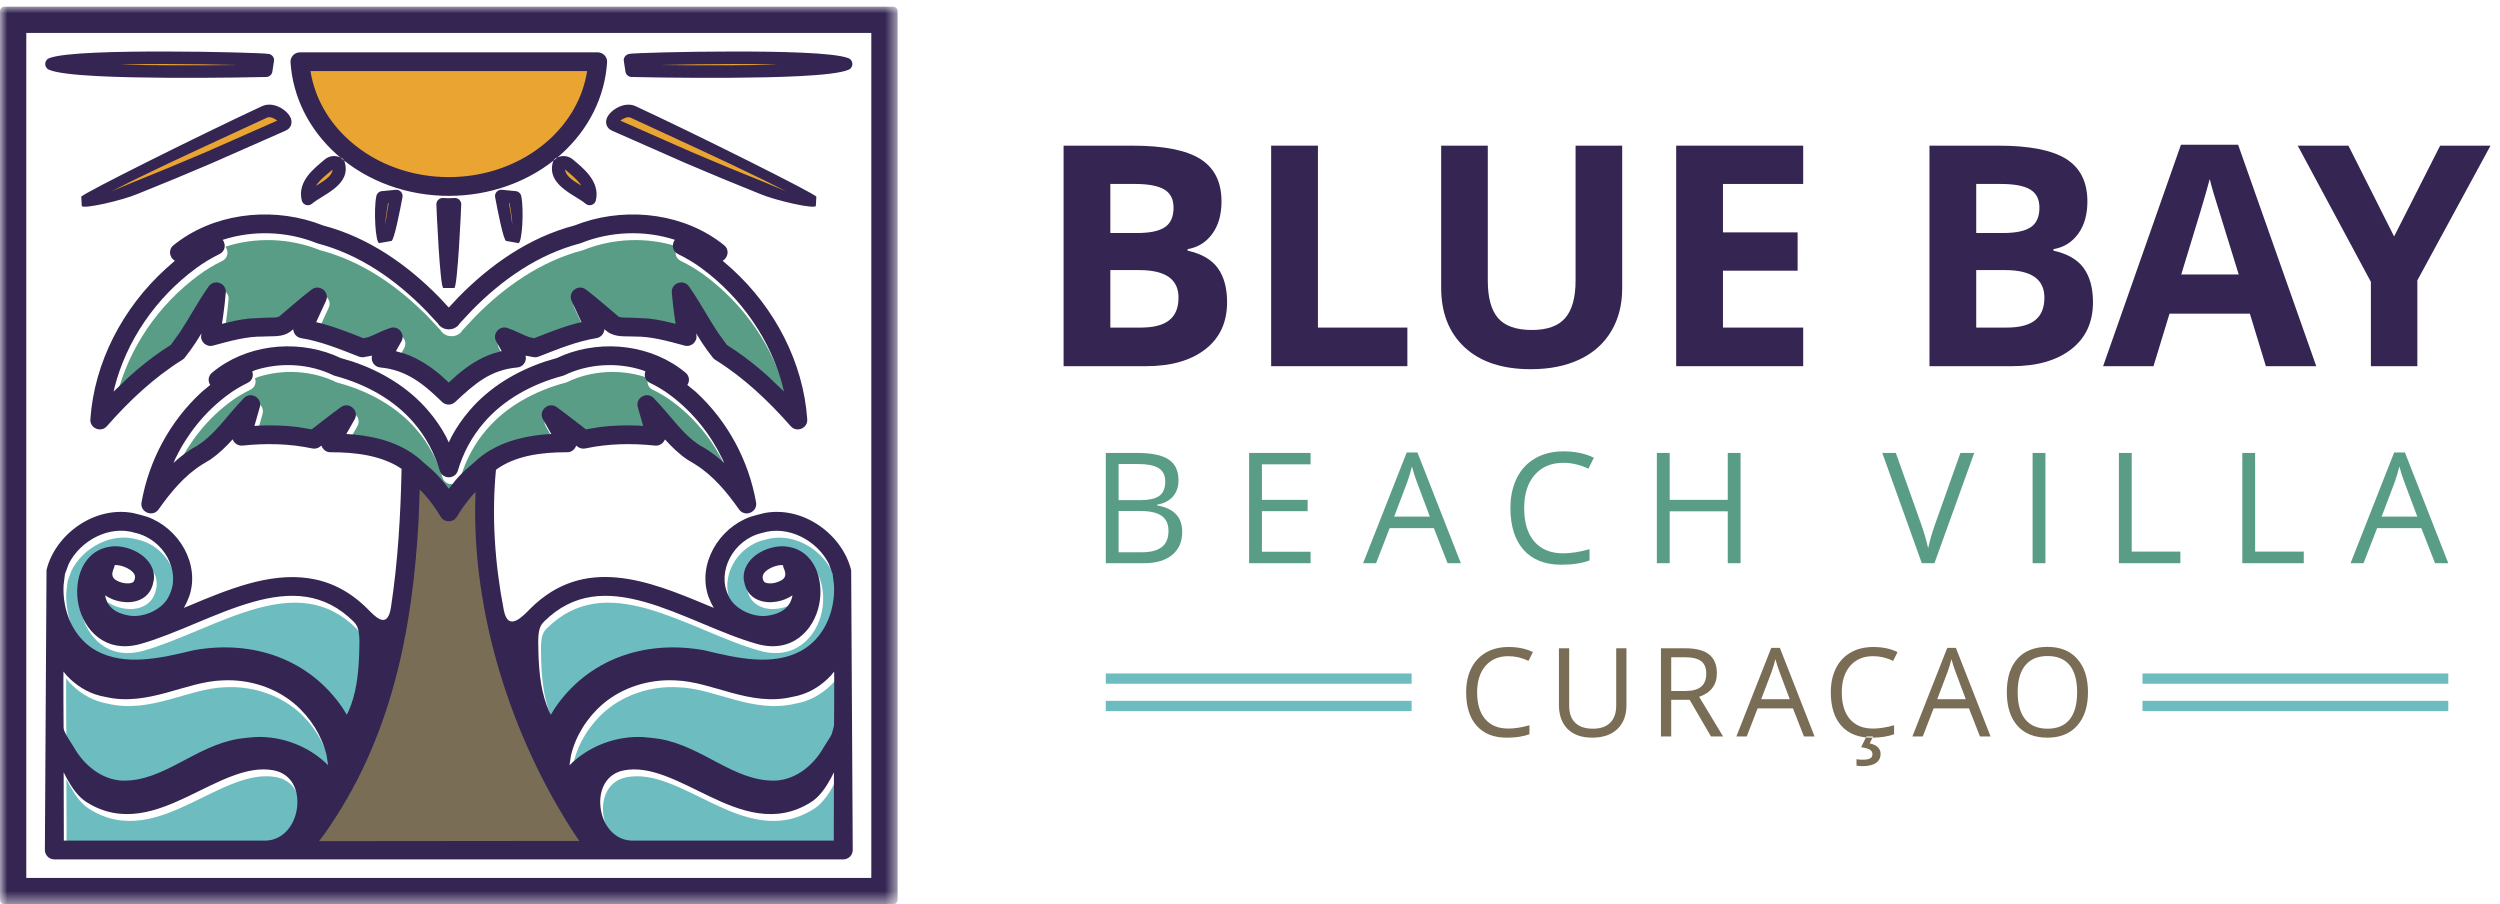 <?xml version="1.0" encoding="UTF-8"?>
<svg width="188px" height="68px" viewBox="0 0 188 68" version="1.1" xmlns="http://www.w3.org/2000/svg" xmlns:xlink="http://www.w3.org/1999/xlink">
    <title>BBBV-Final</title>
    <defs>
        <polygon id="path-1" points="0 0 67.44 0 67.44 67.5 0 67.5"></polygon>
    </defs>
    <g id="BBBV-Final" stroke="none" stroke-width="1" fill="none" fill-rule="evenodd">
        <path d="M23.693,63.025 L24.089,62.502 C29.116,55.417 30.658,47.252 31.106,39.044 L31.188,36.797 C31.2,36.467 31.605,36.313 31.833,36.551 L32.229,36.966 C32.692,37.496 33.103,38.064 33.46,38.664 C33.59,38.882 33.909,38.881 34.038,38.664 C34.394,38.065 34.804,37.496 35.275,36.957 L35.494,36.731 C35.737,36.48 36.162,36.67 36.138,37.018 L36.132,37.097 C35.786,45.888 38.786,55.305 43.57,62.584 L43.874,63.023 C44.045,63.271 43.867,63.611 43.566,63.611 L23.992,63.626 C23.683,63.627 23.506,63.272 23.693,63.025" id="Fill-1" fill="#7A6D56"></path>
        <path d="M33.955,37.268 L33.659,36.878 C33.334,36.478 32.982,36.105 32.601,35.758 L32.063,35.3 C30.632,33.922 28.726,33.377 26.872,33.194 L26.25,33.152 L26.877,32.045 C27.244,31.388 26.448,30.69 25.837,31.133 C25.422,31.435 25.009,31.748 24.605,32.062 L23.644,32.803 L22.567,32.624 C21.617,32.51 20.666,32.482 19.718,32.518 L19.338,32.546 L19.401,32.33 C19.518,31.926 19.637,31.522 19.745,31.127 C19.937,30.431 19.065,29.931 18.555,30.446 C17.243,31.772 16.278,33.395 14.709,34.22 L14.665,34.246 C14.271,34.492 13.903,34.763 13.56,35.054 L13.251,35.334 L13.385,35.018 C14.285,33.152 15.621,31.479 17.319,30.219 C17.784,29.87 18.291,29.567 18.823,29.311 C19.194,29.132 19.284,28.758 19.175,28.444 L19.414,28.347 C21.302,27.742 23.461,27.861 25.264,28.73 C25.304,28.751 25.347,28.766 25.39,28.778 C27.708,29.396 29.85,30.575 31.33,32.314 C32.233,33.362 32.884,34.595 33.274,35.904 C33.476,36.576 34.437,36.576 34.637,35.904 C35.027,34.595 35.678,33.362 36.583,32.314 C38.063,30.575 40.202,29.396 42.522,28.778 C42.563,28.766 42.608,28.751 42.648,28.732 C44.45,27.864 46.608,27.742 48.498,28.347 L48.737,28.439 C48.626,28.76 48.716,29.132 49.091,29.311 C49.622,29.564 50.126,29.87 50.594,30.219 C52.29,31.479 53.624,33.152 54.527,35.018 L54.659,35.333 L54.352,35.054 C54.008,34.763 53.642,34.492 53.25,34.246 L53.203,34.22 C51.638,33.398 50.74,31.844 49.356,30.446 C48.847,29.931 47.973,30.432 48.167,31.129 C48.276,31.522 48.392,31.926 48.509,32.328 L48.572,32.546 L48.192,32.518 C47.246,32.482 46.292,32.51 45.344,32.624 L44.267,32.803 L43.308,32.062 C42.902,31.748 42.491,31.435 42.076,31.133 C41.464,30.689 40.668,31.388 41.036,32.045 L41.662,33.152 L41.042,33.194 C39.343,33.362 37.598,33.834 36.216,34.973 L35.859,35.29 L35.162,35.894 C34.927,36.119 34.702,36.353 34.487,36.599 L33.955,37.268 Z M8.751,29.962 L8.815,29.676 C9.705,26.156 11.923,22.907 14.953,20.684 C15.497,20.28 16.087,19.928 16.707,19.625 C17.171,19.404 17.197,18.881 16.953,18.552 C19.216,17.812 21.786,17.9 24.014,18.794 L24.09,18.82 C27.254,19.652 29.966,21.556 32.216,23.852 L33.143,24.844 L33.199,24.935 C33.591,25.402 34.319,25.398 34.712,24.935 L34.768,24.844 L35.694,23.852 C37.946,21.556 40.658,19.652 43.804,18.825 L43.898,18.794 C46.124,17.9 48.695,17.812 50.954,18.548 C50.714,18.879 50.74,19.404 51.203,19.625 C51.824,19.928 52.412,20.28 52.962,20.684 C55.988,22.907 58.208,26.156 59.096,29.676 L59.159,29.96 L57.958,28.807 C57.214,28.139 56.429,27.511 55.594,26.933 L54.869,26.456 L54.161,25.478 C53.448,24.394 52.848,23.24 52.016,22.054 C51.602,21.468 50.669,21.8 50.726,22.512 C50.771,23.091 50.84,23.667 50.918,24.239 L51.012,24.866 L50.054,24.642 C49.704,24.57 49.346,24.51 48.986,24.47 L47.951,24.416 L47.912,24.416 L47.456,24.402 C47.309,24.404 47.174,24.405 47.034,24.392 C46.802,24.374 46.712,24.325 46.656,24.269 L46.608,24.225 C45.866,23.609 45.083,22.907 44.272,22.288 C43.682,21.839 42.879,22.484 43.196,23.15 L43.934,24.746 L43.606,24.816 C42.804,25.028 42.032,25.305 41.285,25.593 L40.374,25.948 L40.01,25.868 C39.509,25.7 38.973,25.38 38.361,25.178 C37.749,24.978 37.208,25.629 37.518,26.187 L37.931,26.92 L37.253,27.11 C36.214,27.47 35.369,28.048 34.592,28.7 L33.95,29.28 L33.316,28.7 C32.533,28.043 31.667,27.467 30.628,27.108 L29.977,26.924 L30.394,26.187 C30.704,25.629 30.161,24.978 29.552,25.178 C28.918,25.384 28.393,25.701 27.899,25.868 L27.536,25.948 L26.627,25.593 C25.88,25.305 25.107,25.028 24.306,24.816 L23.979,24.746 L24.714,23.15 C25.033,22.484 24.228,21.839 23.64,22.288 C22.827,22.907 22.046,23.609 21.305,24.225 L21.257,24.268 C21.113,24.413 20.8,24.398 20.393,24.4 L20.022,24.413 L19.959,24.416 L18.924,24.47 C18.564,24.51 18.206,24.57 17.858,24.642 L16.898,24.866 L16.991,24.239 C17.07,23.667 17.141,23.091 17.186,22.512 C17.243,21.8 16.31,21.468 15.897,22.054 C15.089,23.204 14.471,24.383 13.755,25.474 L13.045,26.456 L12.318,26.933 C11.483,27.511 10.699,28.139 9.954,28.807 L8.751,29.962 L8.751,29.962 Z" id="Fill-2" fill="#5A9D87"></path>
        <path d="M5.006,63.73 L5.006,63.244 C5.006,62.355 5.001,61.159 4.997,59.971 L4.993,58.593 L5.227,59.047 C5.609,59.742 6.097,60.454 6.719,60.836 C9.386,62.528 12.035,61.505 14.327,60.413 C15.521,59.846 16.607,59.261 17.714,58.855 C18.803,58.451 19.808,58.263 20.772,58.442 C22.153,58.7 22.693,59.951 22.549,61.214 C22.397,62.542 21.515,63.676 20.232,63.727 L5.006,63.73 Z M62.908,63.73 L47.681,63.727 C46.388,63.676 45.518,62.555 45.365,61.214 C45.218,59.936 45.772,58.698 47.141,58.442 C48.104,58.263 49.11,58.451 50.2,58.855 C51.306,59.261 52.393,59.846 53.586,60.413 C55.88,61.509 58.528,62.528 61.193,60.836 C61.812,60.455 62.298,59.752 62.682,59.053 L62.918,58.593 L62.915,59.966 C62.91,61.151 62.908,62.348 62.908,63.237 L62.908,63.73 Z M9.383,59.217 C7.851,59.138 6.518,58.06 5.75,56.69 L5.309,55.992 L5.101,55.61 L5.021,55.418 C4.991,55.308 4.979,55.21 4.988,55.108 C4.981,53.938 4.97,52.815 4.973,51.696 L4.979,51.017 L5.212,51.304 C5.868,52.01 6.701,52.57 7.717,52.834 L8.117,52.919 C11.325,53.678 14.176,51.762 16.931,51.681 C18.915,51.574 20.912,52.214 22.367,53.452 C23.562,54.48 24.422,55.858 24.767,57.319 L24.882,58.063 C23.457,56.635 21.402,55.839 19.349,55.943 L18.827,55.99 L18.149,56.073 C14.817,56.631 12.509,59.305 9.383,59.217 Z M49.76,56.073 L49.103,55.992 L48.563,55.943 C46.51,55.839 44.453,56.635 43.03,58.063 L43.145,57.319 C43.49,55.858 44.348,54.48 45.546,53.452 C47.001,52.214 48.998,51.574 50.982,51.681 C53.774,51.762 56.58,53.679 59.796,52.919 L60.195,52.834 C61.211,52.57 62.044,52.01 62.7,51.304 L62.933,51.017 L62.939,51.696 C62.944,52.815 62.931,53.938 62.926,55.08 L62.758,55.707 L62.609,55.984 L62.162,56.69 C61.396,58.06 60.062,59.138 58.529,59.217 C55.391,59.305 53.078,56.628 49.76,56.073 Z M26.283,54.259 L25.949,53.724 C23.501,50.152 19.317,48.593 14.77,49.412 C12.185,50.042 9.612,50.601 7.495,49.475 C5.734,48.527 4.885,46.488 4.988,44.516 L5.089,43.691 L5.369,42.929 C6.233,41.178 8.421,39.972 10.381,40.587 C12.546,41.078 13.834,43.496 12.938,45.274 C12.538,46.278 11.085,46.988 9.95,46.811 C9.056,46.671 8.327,46.28 8.125,45.365 L8.117,45.287 L8.326,45.418 L8.686,45.588 C9.095,45.748 9.584,45.833 10.054,45.789 C10.627,45.737 11.267,45.46 11.581,44.794 L11.684,44.516 L11.771,44.136 C11.882,43.274 11.369,42.608 10.795,42.207 C10.169,41.768 9.32,41.536 8.639,41.605 C6.407,41.831 5.726,44.164 6.11,46.002 C6.497,47.855 8.102,49.685 10.767,48.942 C13.423,48.198 16.441,46.56 19.248,45.776 C22.016,45.004 24.558,45.039 26.805,47.267 C27.262,47.717 27.26,48.329 27.218,49.656 C27.168,51.191 26.996,52.698 26.413,54.01 L26.283,54.259 Z M41.629,54.259 L41.5,54.01 C40.916,52.698 40.744,51.191 40.696,49.656 C40.649,48.214 40.68,47.686 41.108,47.267 C43.355,45.039 45.898,45.004 48.665,45.776 C51.443,46.553 54.46,48.191 57.146,48.942 C59.794,49.68 61.411,47.879 61.802,46.002 C62.195,44.132 61.478,41.828 59.274,41.605 C58.593,41.536 57.744,41.768 57.119,42.207 C56.552,42.602 56.037,43.282 56.142,44.139 L56.22,44.485 L56.332,44.794 C56.646,45.46 57.286,45.737 57.86,45.789 C58.328,45.833 58.817,45.748 59.226,45.588 L59.562,45.431 L59.795,45.287 L59.786,45.37 C59.58,46.29 58.841,46.676 57.963,46.811 C56.819,46.99 55.378,46.282 54.986,45.302 C54.08,43.496 55.367,41.078 57.503,40.595 C59.49,39.972 61.678,41.178 62.543,42.929 L62.822,43.691 L62.924,44.516 C63.026,46.488 62.178,48.527 60.418,49.475 C58.301,50.601 55.728,50.042 53.165,49.415 C48.595,48.593 44.411,50.152 41.961,53.724 L41.629,54.259 L41.629,54.259 Z" id="Fill-3" fill="#6DBCC0"></path>
        <path d="M38.335,16.961 L38.226,16.156 L38.079,15.305 L38.408,14.948 L38.462,14.952 L38.739,15.211 L38.905,16.308 L38.91,16.336 L38.946,16.9 L38.335,16.961 Z M29.389,16.957 L28.778,16.896 L28.813,16.334 L28.817,16.306 L28.984,15.211 L29.26,14.952 L29.313,14.948 L29.644,15.305 L29.497,16.154 L29.389,16.957 Z M8.613,14.653 L8.356,14.096 L10.057,13.24 C13.363,11.62 16.724,10.103 20.072,8.548 C20.458,8.364 20.958,8.647 21.16,8.817 L21.087,9.332 L15.792,11.671 C13.948,12.46 12.095,13.228 10.233,13.976 L8.613,14.653 Z M59.108,14.653 L57.491,13.976 C55.627,13.228 53.776,12.46 51.931,11.671 L46.636,9.336 L46.568,8.815 C46.768,8.653 47.274,8.368 47.65,8.548 C50.998,10.103 54.361,11.62 57.664,13.24 L59.366,14.096 L59.108,14.653 Z M24.041,14.218 L23.618,13.793 L23.731,13.62 C24.011,13.258 24.435,12.9 24.934,12.497 L25.433,12.769 C25.382,13.243 24.994,13.582 24.635,13.837 L24.041,14.218 Z M43.657,14.203 L43.081,13.836 C42.728,13.582 42.338,13.242 42.296,12.754 L42.796,12.492 C43.246,12.865 43.67,13.222 43.96,13.6 L44.08,13.777 L43.657,14.203 Z M26.202,10.795 C24.5,9.283 23.492,7.395 23.167,5.436 L23.158,5.372 L23.1,5.029 L44.261,5.023 L44.566,5.364 L44.557,5.436 C44.235,7.396 43.227,9.283 41.525,10.795 C37.299,14.548 30.426,14.548 26.202,10.795 Z M49.792,5.179 C49.648,5.178 49.507,5.174 49.376,5.173 L49.06,5.167 L49.069,4.555 L49.384,4.559 L49.816,4.566 L50.1,4.558 C51.5,4.523 53.329,4.494 55.212,4.491 C56.368,4.49 57.427,4.501 58.376,4.518 L58.566,4.523 L58.566,5.137 L57.895,5.157 C56.983,5.179 56.03,5.192 55.09,5.197 C53.112,5.214 51.19,5.197 49.792,5.179 Z M12.639,5.197 C11.698,5.192 10.745,5.179 9.831,5.157 L9.175,5.138 L9.176,4.525 L9.739,4.512 C10.644,4.497 11.585,4.49 12.52,4.491 C14.401,4.494 16.231,4.523 17.633,4.558 L17.937,4.566 L17.93,5.179 L17.732,5.182 C16.355,5.197 14.521,5.211 12.639,5.197 L12.639,5.197 Z" id="Fill-4" fill="#EAA431"></path>
        <g id="Group-8" transform="translate(0.06, 0.5)">
            <mask id="mask-2" fill="white">
                <use xlink:href="#path-1"></use>
            </mask>
            <g id="Clip-6"></g>
            <path d="M63.356,64.126 L4.025,64.126 C3.632,64.126 3.311,63.805 3.315,63.411 L3.438,42.365 C4.08,39.709 7.013,37.531 9.943,38.078 L10.505,38.218 L10.995,38.359 C13.391,39.204 15.008,41.922 14.167,44.357 L13.957,44.852 L13.766,45.211 L14.214,45.028 C15.631,44.434 17.094,43.825 18.598,43.403 C21.617,42.56 24.783,42.519 27.542,45.25 C28.083,45.788 29.07,46.944 29.34,45.175 C29.861,41.759 30.067,38.262 30.138,34.756 C28.688,33.773 26.748,33.503 24.793,33.509 C24.52,33.511 24.299,33.364 24.177,33.159 L24.112,33.007 L24.004,33.092 C23.839,33.218 23.626,33.265 23.421,33.223 C21.715,32.858 19.951,32.824 18.184,33.007 C17.873,33.041 17.603,32.871 17.475,32.623 L17.439,32.537 C16.945,33.085 16.405,33.611 15.774,34.049 L15.15,34.426 C13.825,35.254 12.805,36.473 11.865,37.807 C11.431,38.422 10.454,38.019 10.583,37.282 C11.13,34.165 12.707,31.174 15.117,28.969 L15.754,28.444 L15.705,28.373 C15.576,28.106 15.603,27.761 15.886,27.527 C18.382,25.442 22.039,25.01 25.027,26.191 L25.545,26.419 L26.433,26.683 C28.612,27.412 30.65,28.631 32.144,30.385 C32.664,30.988 33.111,31.642 33.482,32.332 L33.689,32.773 L33.898,32.332 C34.269,31.642 34.716,30.988 35.237,30.385 C36.727,28.631 38.765,27.412 40.946,26.683 L41.824,26.421 L42.35,26.19 C45.341,25.01 48.995,25.442 51.495,27.527 C51.775,27.761 51.804,28.106 51.674,28.373 L51.624,28.444 L52.263,28.969 C54.672,31.174 56.25,34.165 56.797,37.282 C56.926,38.019 55.948,38.422 55.516,37.807 C54.575,36.473 53.554,35.254 52.228,34.426 L51.612,34.051 C50.985,33.621 50.456,33.105 49.95,32.548 L49.903,32.623 C49.776,32.871 49.506,33.041 49.194,33.007 C47.429,32.824 45.666,32.858 43.959,33.223 C43.755,33.265 43.541,33.218 43.376,33.092 L43.268,33.009 L43.203,33.157 C43.083,33.364 42.861,33.511 42.588,33.509 C40.615,33.503 38.658,33.779 37.236,34.827 C36.908,38.269 37.139,41.851 37.827,45.387 C38.16,47.099 39.298,45.788 39.84,45.25 C43.884,41.243 48.705,43.162 53.081,44.992 L53.614,45.211 L53.42,44.848 L53.212,44.357 C52.372,41.922 53.991,39.204 56.385,38.359 L56.89,38.215 L57.437,38.078 C60.366,37.531 63.3,39.709 63.948,42.388 L64.066,63.411 C64.071,63.805 63.75,64.126 63.356,64.126 Z M43.506,62.736 L43.2,62.293 C38.376,54.954 35.348,45.461 35.698,36.576 L35.704,36.491 L35.489,36.713 C35.042,37.225 34.646,37.775 34.301,38.355 C34.027,38.816 33.354,38.818 33.078,38.355 C32.733,37.775 32.335,37.225 31.889,36.713 L31.503,36.31 L31.421,38.56 C30.971,46.801 29.422,55.049 24.332,62.223 L23.943,62.737 L23.929,62.755 L43.506,62.736 Z M4.74,62.715 L19.966,62.712 C21.249,62.661 22.131,61.527 22.283,60.199 C22.427,58.935 21.887,57.685 20.506,57.427 C19.542,57.248 18.537,57.435 17.448,57.84 C16.341,58.246 15.255,58.831 14.061,59.398 C11.769,60.49 9.12,61.513 6.453,59.821 C5.831,59.439 5.343,58.727 4.961,58.032 L4.727,57.578 L4.731,58.956 C4.735,60.144 4.74,61.34 4.74,62.228 L4.74,62.715 Z M62.642,62.715 L62.642,62.222 C62.642,61.333 62.644,60.136 62.649,58.951 L62.652,57.578 L62.416,58.038 C62.032,58.737 61.546,59.44 60.927,59.821 C58.262,61.513 55.614,60.494 53.32,59.398 C52.127,58.831 51.04,58.246 49.934,57.84 C48.844,57.435 47.838,57.248 46.875,57.427 C45.506,57.683 44.952,58.922 45.099,60.199 C45.252,61.54 46.122,62.661 47.415,62.712 L62.642,62.715 Z M17.883,55.058 L18.561,54.975 L19.083,54.928 C21.136,54.824 23.191,55.62 24.616,57.048 L24.501,56.304 C24.156,54.843 23.296,53.465 22.101,52.436 C20.646,51.199 18.649,50.559 16.665,50.666 C13.91,50.747 11.059,52.663 7.851,51.904 L7.451,51.819 C6.435,51.555 5.602,50.995 4.946,50.289 L4.713,50.002 L4.707,50.681 C4.704,51.8 4.715,52.923 4.722,54.093 C4.713,54.195 4.725,54.293 4.755,54.403 L4.835,54.595 L5.043,54.977 L5.484,55.675 C6.252,57.045 7.585,58.123 9.117,58.202 C12.243,58.29 14.551,55.616 17.883,55.058 Z M61.896,55.675 L62.343,54.969 L62.492,54.692 L62.66,54.065 C62.665,52.923 62.678,51.8 62.673,50.681 L62.667,50.002 L62.434,50.289 C61.778,50.995 60.945,51.555 59.929,51.819 L59.53,51.904 C56.314,52.664 53.508,50.747 50.716,50.666 C48.732,50.559 46.735,51.199 45.28,52.436 C44.082,53.465 43.224,54.843 42.879,56.304 L42.764,57.048 C44.187,55.62 46.244,54.824 48.297,54.928 L48.837,54.977 L49.494,55.058 C52.812,55.613 55.125,58.29 58.263,58.202 C59.796,58.123 61.13,57.045 61.896,55.675 Z M26.017,53.244 L26.147,52.995 C26.73,51.683 26.902,50.176 26.952,48.641 C26.994,47.314 26.996,46.702 26.539,46.252 C24.292,44.024 21.75,43.989 18.982,44.761 C16.175,45.545 13.157,47.183 10.501,47.927 C7.836,48.67 6.231,46.84 5.844,44.987 C5.46,43.149 6.141,40.816 8.373,40.59 C9.054,40.521 9.903,40.753 10.529,41.192 C11.103,41.593 11.616,42.259 11.505,43.121 L11.418,43.501 L11.315,43.779 C11.001,44.445 10.361,44.722 9.788,44.774 C9.318,44.818 8.829,44.733 8.42,44.573 L8.06,44.403 L7.851,44.272 L7.859,44.35 C8.061,45.265 8.79,45.656 9.684,45.797 C10.819,45.973 12.272,45.263 12.672,44.259 C13.568,42.481 12.28,40.063 10.115,39.572 C8.155,38.957 5.967,40.163 5.103,41.914 L4.823,42.676 L4.722,43.501 C4.619,45.473 5.468,47.512 7.229,48.46 C9.346,49.586 11.919,49.027 14.504,48.397 C19.051,47.578 23.235,49.137 25.683,52.709 L26.017,53.244 Z M41.363,53.244 L41.695,52.709 C44.145,49.137 48.329,47.578 52.899,48.4 C55.462,49.027 58.035,49.586 60.152,48.46 C61.912,47.512 62.76,45.473 62.658,43.501 L62.556,42.676 L62.277,41.914 C61.412,40.163 59.224,38.957 57.237,39.58 C55.101,40.063 53.814,42.481 54.72,44.287 C55.112,45.267 56.553,45.975 57.697,45.797 C58.575,45.661 59.314,45.275 59.52,44.355 L59.529,44.272 L59.296,44.416 L58.96,44.573 C58.551,44.733 58.062,44.818 57.594,44.774 C57.02,44.722 56.38,44.445 56.066,43.779 L55.954,43.47 L55.876,43.124 C55.771,42.267 56.286,41.587 56.853,41.192 C57.478,40.753 58.327,40.521 59.008,40.59 C61.212,40.813 61.929,43.117 61.536,44.987 C61.145,46.864 59.528,48.665 56.88,47.927 C54.194,47.176 51.177,45.538 48.399,44.761 C45.632,43.989 43.089,44.024 40.842,46.252 C40.414,46.672 40.383,47.199 40.43,48.641 C40.478,50.176 40.65,51.683 41.234,52.995 L41.363,53.244 Z M10.061,43.088 C10.146,42.825 10.076,42.599 9.714,42.347 C9.431,42.151 9.071,42.033 8.78,41.998 L8.567,41.995 L8.514,42.207 C8.291,42.683 8.353,42.978 8.739,43.169 C8.978,43.303 9.348,43.399 9.652,43.369 C9.927,43.342 10.017,43.249 10.061,43.088 Z M58.646,43.167 C59.008,42.989 59.103,42.707 58.867,42.207 L58.812,41.995 L58.6,41.998 C58.309,42.033 57.951,42.151 57.666,42.347 C57.316,42.591 57.237,42.833 57.324,43.097 C57.363,43.249 57.453,43.342 57.729,43.369 C58.034,43.399 58.404,43.303 58.646,43.167 Z M33.689,36.253 L34.221,35.584 C34.436,35.339 34.661,35.103 34.896,34.879 L35.593,34.275 L35.95,33.958 C37.332,32.819 39.077,32.347 40.776,32.179 L41.396,32.137 L40.77,31.03 C40.402,30.373 41.198,29.674 41.81,30.118 C42.225,30.42 42.636,30.733 43.042,31.047 L44.001,31.788 L45.078,31.609 C46.026,31.495 46.98,31.467 47.926,31.503 L48.306,31.531 L48.243,31.313 C48.126,30.911 48.01,30.507 47.901,30.114 C47.707,29.417 48.581,28.916 49.09,29.431 C50.474,30.829 51.372,32.383 52.937,33.205 L52.984,33.231 C53.376,33.477 53.742,33.748 54.086,34.039 L54.393,34.318 L54.261,34.003 C53.358,32.137 52.024,30.464 50.328,29.204 C49.86,28.855 49.356,28.549 48.825,28.296 C48.45,28.117 48.36,27.745 48.471,27.424 L48.232,27.332 C46.342,26.727 44.184,26.849 42.382,27.717 C42.342,27.736 42.297,27.751 42.256,27.763 C39.936,28.381 37.797,29.56 36.317,31.299 C35.412,32.347 34.761,33.58 34.371,34.889 C34.171,35.56 33.21,35.56 33.008,34.889 C32.618,33.58 31.967,32.347 31.064,31.299 C29.584,29.56 27.442,28.381 25.124,27.763 C25.081,27.751 25.038,27.736 24.998,27.715 C23.195,26.846 21.036,26.727 19.148,27.332 L18.909,27.429 C19.018,27.743 18.928,28.117 18.557,28.296 C18.025,28.552 17.518,28.855 17.053,29.204 C15.355,30.464 14.019,32.137 13.119,34.003 L12.985,34.319 L13.294,34.039 C13.637,33.748 14.005,33.477 14.399,33.231 L14.443,33.205 C16.012,32.38 16.977,30.757 18.289,29.431 C18.799,28.916 19.671,29.416 19.479,30.112 C19.371,30.507 19.252,30.911 19.135,31.315 L19.072,31.531 L19.452,31.503 C20.4,31.467 21.351,31.495 22.301,31.609 L23.378,31.788 L24.339,31.047 C24.743,30.733 25.156,30.42 25.571,30.118 C26.182,29.675 26.978,30.373 26.611,31.03 L25.984,32.137 L26.606,32.179 C28.46,32.362 30.366,32.907 31.797,34.285 L32.335,34.743 C32.716,35.09 33.068,35.464 33.393,35.863 L33.689,36.253 Z M59.402,31.549 C57.72,29.639 55.881,27.898 53.724,26.555 C53.655,26.512 53.596,26.46 53.546,26.396 C53.256,26.036 52.988,25.658 52.732,25.275 L52.289,24.567 L52.31,24.701 C52.389,25.205 51.918,25.624 51.423,25.489 C50.097,25.131 48.885,24.789 47.646,24.809 L47.581,24.805 C47.034,24.766 46.284,24.894 45.645,24.466 L45.432,24.292 L45.388,24.262 C45.37,24.588 45.136,24.871 44.796,24.927 C43.314,25.169 41.928,25.738 40.44,26.319 C40.34,26.357 40.232,26.374 40.125,26.365 L39.462,26.247 C39.573,26.661 39.29,27.094 38.841,27.134 C36.832,27.313 35.657,28.337 34.166,29.733 C33.887,29.993 33.454,29.988 33.181,29.723 C31.772,28.345 30.481,27.313 28.537,27.134 C28.087,27.091 27.806,26.661 27.918,26.245 L27.255,26.365 C27.147,26.374 27.04,26.357 26.939,26.319 C25.453,25.738 24.066,25.169 22.584,24.927 C22.242,24.871 22.01,24.588 21.992,24.264 L21.949,24.292 L21.744,24.46 C21.139,24.877 20.463,24.758 19.799,24.805 L19.735,24.809 C18.495,24.789 17.287,25.131 15.958,25.489 C15.462,25.624 14.991,25.205 15.07,24.701 L15.091,24.567 L14.649,25.272 C14.392,25.66 14.122,26.039 13.835,26.396 C13.785,26.46 13.726,26.512 13.656,26.555 C11.501,27.898 9.66,29.639 7.978,31.549 C7.533,32.056 6.689,31.708 6.735,31.037 C7.026,26.761 9.162,22.663 12.391,19.725 L13.089,19.111 C12.69,18.877 12.565,18.283 12.985,17.943 C15.904,15.583 20.062,15.063 23.583,16.218 L24.227,16.453 C27.677,17.356 30.602,19.438 32.972,21.856 L33.689,22.627 L34.408,21.856 C36.777,19.438 39.702,17.356 43.153,16.453 L43.796,16.218 C47.316,15.063 51.476,15.583 54.396,17.943 C54.816,18.283 54.691,18.877 54.285,19.111 L54.987,19.725 C58.216,22.663 60.351,26.761 60.645,31.037 C60.69,31.709 59.847,32.056 59.402,31.549 Z M8.485,28.947 L9.688,27.792 C10.433,27.124 11.217,26.496 12.052,25.918 L12.779,25.441 L13.489,24.459 C14.205,23.368 14.823,22.189 15.631,21.039 C16.044,20.453 16.977,20.785 16.92,21.497 C16.875,22.076 16.804,22.652 16.725,23.224 L16.632,23.851 L17.592,23.627 C17.94,23.555 18.298,23.495 18.658,23.455 L19.693,23.401 L19.756,23.398 L20.127,23.385 C20.534,23.383 20.847,23.398 20.991,23.253 L21.039,23.21 C21.78,22.594 22.561,21.892 23.374,21.273 C23.962,20.824 24.767,21.469 24.448,22.135 L23.713,23.731 L24.04,23.801 C24.841,24.013 25.614,24.29 26.361,24.578 L27.27,24.933 L27.633,24.853 C28.127,24.686 28.652,24.369 29.286,24.163 C29.895,23.963 30.438,24.614 30.128,25.172 L29.711,25.909 L30.362,26.093 C31.401,26.452 32.267,27.028 33.05,27.685 L33.684,28.265 L34.326,27.685 C35.103,27.033 35.948,26.455 36.987,26.095 L37.665,25.905 L37.252,25.172 C36.942,24.614 37.483,23.963 38.095,24.163 C38.707,24.365 39.243,24.685 39.744,24.853 L40.108,24.933 L41.019,24.578 C41.766,24.29 42.538,24.013 43.34,23.801 L43.668,23.731 L42.93,22.135 C42.613,21.469 43.416,20.824 44.006,21.273 C44.817,21.892 45.6,22.594 46.342,23.21 L46.39,23.254 C46.446,23.31 46.536,23.359 46.768,23.377 C46.908,23.39 47.043,23.389 47.19,23.387 L47.646,23.401 L47.685,23.401 L48.72,23.455 C49.08,23.495 49.438,23.555 49.788,23.627 L50.746,23.851 L50.652,23.224 C50.574,22.652 50.505,22.076 50.46,21.497 C50.403,20.785 51.336,20.453 51.75,21.039 C52.582,22.225 53.182,23.379 53.895,24.463 L54.603,25.441 L55.328,25.918 C56.163,26.496 56.948,27.124 57.692,27.792 L58.893,28.945 L58.83,28.661 C57.942,25.141 55.722,21.892 52.696,19.669 C52.146,19.265 51.558,18.913 50.937,18.61 C50.474,18.389 50.448,17.864 50.688,17.533 C48.429,16.797 45.858,16.885 43.632,17.779 L43.538,17.81 C40.392,18.637 37.68,20.541 35.428,22.837 L34.502,23.829 L34.446,23.92 C34.053,24.383 33.325,24.387 32.933,23.92 L32.877,23.829 L31.95,22.837 C29.7,20.541 26.988,18.637 23.824,17.805 L23.748,17.779 C21.52,16.885 18.95,16.797 16.687,17.537 C16.931,17.866 16.905,18.389 16.441,18.61 C15.821,18.913 15.231,19.265 14.687,19.669 C11.657,21.892 9.439,25.141 8.549,28.661 L8.485,28.947 Z M33.278,21.157 C33.024,21.15 32.753,15.007 32.754,14.85 C32.763,14.587 32.983,14.38 33.246,14.39 L33.69,14.407 L34.135,14.39 C34.398,14.38 34.617,14.587 34.625,14.853 C34.626,15.007 34.355,21.15 34.098,21.157 C34.029,21.157 33.35,21.157 33.278,21.157 Z M28.241,14.246 C28.284,14.044 28.452,13.893 28.658,13.873 C28.919,13.849 29.436,13.799 29.693,13.773 C30.008,13.741 30.265,14.017 30.207,14.325 C30.027,15.29 29.581,17.581 29.376,17.619 C29.077,17.673 28.766,17.725 28.469,17.779 C28.173,17.833 28.028,15.259 28.241,14.246 Z M38.004,17.619 C37.797,17.581 37.353,15.29 37.174,14.325 C37.116,14.017 37.372,13.741 37.688,13.773 C37.944,13.799 38.462,13.849 38.722,13.873 C38.927,13.893 39.096,14.044 39.139,14.246 C39.352,15.259 39.206,17.833 38.912,17.779 C38.606,17.725 38.313,17.673 38.004,17.619 Z M38.468,16.437 L38.432,15.871 L38.264,14.775 L38.21,14.77 L38.357,15.624 L38.468,16.437 Z M28.914,16.431 L29.023,15.624 L29.17,14.77 L29.117,14.775 L28.948,15.871 L28.914,16.431 Z M6.087,14.976 C6.08,14.803 6.062,14.462 6.051,14.295 C6.039,14.109 15.177,9.558 19.627,7.493 C20.499,7.075 21.576,7.791 21.808,8.389 C21.946,8.749 21.837,9.166 21.369,9.347 L15.873,11.769 C14.029,12.559 12.175,13.328 10.311,14.073 C9.168,14.57 6.103,15.268 6.087,14.976 Z M57.069,14.073 C55.206,13.328 53.351,12.559 51.505,11.769 L46.005,9.345 C45.547,9.169 45.438,8.741 45.573,8.391 C45.802,7.799 46.89,7.079 47.754,7.493 C52.204,9.558 61.34,14.109 61.329,14.295 C61.318,14.462 61.302,14.803 61.292,14.976 C61.276,15.268 58.214,14.57 57.069,14.073 Z M43.978,14.821 C43.575,14.477 42.966,14.205 42.364,13.732 C41.795,13.291 41.224,12.619 41.53,11.651 C41.568,11.531 41.655,11.428 41.77,11.373 C42.225,11.146 42.705,11.197 43.08,11.542 C43.668,12.052 45.112,13.112 44.745,14.577 C44.662,14.917 44.246,15.048 43.978,14.821 Z M22.633,14.575 C22.267,13.105 23.644,12.111 24.301,11.542 C24.677,11.197 25.153,11.146 25.611,11.373 C25.725,11.428 25.812,11.531 25.851,11.651 C26.406,13.41 24.227,14.116 23.4,14.821 C23.133,15.048 22.717,14.917 22.633,14.575 Z M25.289,11.135 C23.13,9.217 21.954,6.73 21.787,4.187 C21.761,3.781 22.086,3.436 22.496,3.436 L44.886,3.436 C45.295,3.436 45.621,3.781 45.594,4.187 C45.428,6.729 44.254,9.217 42.096,11.135 C37.449,15.261 29.936,15.261 25.289,11.135 Z M8.322,13.886 L9.945,13.207 C11.807,12.461 13.656,11.695 15.497,10.906 L20.791,8.569 C20.593,8.403 20.235,8.245 20.031,8.342 C16.678,9.898 13.323,11.415 10.022,13.03 L8.322,13.886 Z M59.055,13.886 L57.358,13.03 C54.058,11.415 50.7,9.898 47.347,8.342 C47.154,8.249 46.791,8.407 46.588,8.571 L51.88,10.906 C53.722,11.695 55.573,12.461 57.435,13.207 L59.055,13.886 Z M23.703,13.477 L24.292,13.099 C24.646,12.847 24.921,12.579 24.955,12.253 C24.451,12.659 24.055,12.993 23.807,13.318 L23.703,13.477 Z M43.652,13.462 L43.539,13.292 C43.279,12.957 42.886,12.623 42.43,12.244 C42.459,12.579 42.732,12.847 43.086,13.099 L43.652,13.462 Z M41.15,10.083 C42.801,8.616 43.773,6.791 44.082,4.907 L44.089,4.846 L23.289,4.846 L23.299,4.907 C23.61,6.79 24.582,8.616 26.233,10.083 C30.342,13.731 37.04,13.731 41.15,10.083 Z M12.463,5.349 C9.393,5.326 4.755,5.245 3.621,4.742 C3.239,4.573 3.249,4.03 3.636,3.877 C4.719,3.442 8.97,3.37 12.348,3.374 C16.059,3.377 19.706,3.485 20.166,3.557 C20.419,3.611 20.581,3.844 20.544,4.089 C20.512,4.292 20.451,4.688 20.421,4.889 C20.387,5.11 20.203,5.278 19.972,5.289 C19.81,5.296 16.232,5.375 12.463,5.349 Z M47.422,5.289 C47.192,5.278 47.005,5.109 46.974,4.886 C46.944,4.687 46.882,4.294 46.851,4.089 C46.815,3.844 46.976,3.611 47.27,3.549 C47.689,3.485 51.327,3.377 55.04,3.374 C58.36,3.37 62.655,3.441 63.745,3.877 C64.131,4.03 64.143,4.573 63.76,4.742 C62.634,5.239 58.072,5.326 54.924,5.349 C51.158,5.375 47.584,5.296 47.422,5.289 Z M54.917,4.408 C55.856,4.402 56.805,4.389 57.717,4.367 L58.386,4.346 L58.197,4.341 C57.252,4.324 56.196,4.313 55.04,4.314 C53.16,4.317 51.333,4.346 49.936,4.381 L49.658,4.389 L49.635,4.389 L48.892,4.378 C49.116,4.382 49.36,4.385 49.625,4.389 C51.022,4.408 52.941,4.422 54.917,4.408 Z M17.557,4.392 L17.755,4.389 L17.452,4.381 C16.055,4.346 14.227,4.317 12.348,4.314 C11.415,4.313 10.475,4.32 9.575,4.335 L9.011,4.348 L9.669,4.367 C10.58,4.389 11.53,4.402 12.47,4.408 C14.349,4.421 16.181,4.408 17.557,4.392 L17.557,4.392 Z" id="Fill-5" fill="#342552" mask="url(#mask-2)"></path>
            <path d="M-0.06,67.166 L-0.06,0.334 C-0.06,0.151 0.09,0 0.274,0 L67.107,0 C67.29,0 67.44,0.151 67.44,0.334 L67.44,67.166 C67.44,67.351 67.29,67.5 67.107,67.5 L0.274,67.5 C0.09,67.5 -0.06,67.351 -0.06,67.166 Z M1.917,65.521 L65.462,65.521 L65.462,1.978 L1.917,1.978 L1.917,65.521 Z" id="Fill-7" fill="#342552" mask="url(#mask-2)"></path>
        </g>
        <path d="M79.982,10.953 L85.142,10.953 C87.495,10.953 89.201,11.287 90.264,11.956 C91.326,12.626 91.857,13.69 91.857,15.15 C91.857,16.14 91.625,16.954 91.16,17.588 C90.695,18.224 90.077,18.604 89.306,18.735 L89.306,18.848 C90.357,19.081 91.116,19.522 91.579,20.162 C92.045,20.806 92.277,21.662 92.277,22.728 C92.277,24.238 91.73,25.42 90.638,26.266 C89.545,27.113 88.061,27.537 86.185,27.537 L79.982,27.537 L79.982,10.953 Z M83.497,17.521 L85.539,17.521 C86.492,17.521 87.182,17.372 87.609,17.077 C88.038,16.783 88.251,16.297 88.251,15.616 C88.251,14.98 88.018,14.523 87.553,14.248 C87.087,13.972 86.352,13.834 85.347,13.834 L83.497,13.834 L83.497,17.521 Z M83.497,20.311 L83.497,24.634 L85.789,24.634 C86.757,24.634 87.471,24.448 87.932,24.076 C88.395,23.707 88.625,23.14 88.625,22.376 C88.625,21 87.642,20.311 85.675,20.311 L83.497,20.311 L83.497,20.311 Z" id="Fill-9" fill="#342552"></path>
        <polyline id="Fill-10" fill="#342552" points="95.591 27.537 95.591 10.953 99.108 10.953 99.108 24.634 105.834 24.634 105.834 27.537 95.591 27.537"></polyline>
        <path d="M121.989,10.953 L121.989,21.684 C121.989,22.909 121.716,23.983 121.167,24.904 C120.619,25.828 119.826,26.536 118.79,27.028 C117.754,27.519 116.529,27.764 115.115,27.764 C112.983,27.764 111.325,27.217 110.147,26.125 C108.966,25.03 108.376,23.536 108.376,21.638 L108.376,10.953 L111.882,10.953 L111.882,21.106 C111.882,22.384 112.138,23.322 112.653,23.919 C113.167,24.516 114.018,24.814 115.205,24.814 C116.355,24.814 117.188,24.514 117.705,23.914 C118.225,23.311 118.484,22.368 118.484,21.082 L118.484,10.953 L121.989,10.953" id="Fill-11" fill="#342552"></path>
        <polyline id="Fill-12" fill="#342552" points="135.6 27.537 126.049 27.537 126.049 10.953 135.6 10.953 135.6 13.834 129.567 13.834 129.567 17.475 135.181 17.475 135.181 20.356 129.567 20.356 129.567 24.634 135.6 24.634 135.6 27.537"></polyline>
        <path d="M145.096,10.953 L150.257,10.953 C152.609,10.953 154.315,11.287 155.379,11.956 C156.441,12.626 156.972,13.69 156.972,15.15 C156.972,16.14 156.74,16.954 156.274,17.588 C155.809,18.224 155.192,18.604 154.42,18.735 L154.42,18.848 C155.471,19.081 156.23,19.522 156.694,20.162 C157.159,20.806 157.392,21.662 157.392,22.728 C157.392,24.238 156.845,25.42 155.752,26.266 C154.66,27.113 153.176,27.537 151.299,27.537 L145.096,27.537 L145.096,10.953 Z M148.612,17.521 L150.654,17.521 C151.607,17.521 152.296,17.372 152.724,17.077 C153.152,16.783 153.365,16.297 153.365,15.616 C153.365,14.98 153.132,14.523 152.667,14.248 C152.202,13.972 151.467,13.834 150.462,13.834 L148.612,13.834 L148.612,17.521 Z M148.612,20.311 L148.612,24.634 L150.903,24.634 C151.871,24.634 152.586,24.448 153.047,24.076 C153.509,23.707 153.739,23.14 153.739,22.376 C153.739,21 152.756,20.311 150.79,20.311 L148.612,20.311 L148.612,20.311 Z" id="Fill-13" fill="#342552"></path>
        <path d="M170.394,27.537 L169.191,23.59 L163.146,23.59 L161.943,27.537 L158.154,27.537 L164.007,10.885 L168.306,10.885 L174.183,27.537 L170.394,27.537 Z M168.352,20.64 C167.241,17.062 166.614,15.04 166.475,14.572 C166.335,14.102 166.234,13.732 166.174,13.459 C165.924,14.428 165.21,16.822 164.03,20.64 L168.352,20.64 L168.352,20.64 Z" id="Fill-14" fill="#342552"></path>
        <polyline id="Fill-15" fill="#342552" points="180.037 17.782 183.498 10.953 187.286 10.953 181.785 21.082 181.785 27.537 178.291 27.537 178.291 21.196 172.788 10.953 176.601 10.953 180.037 17.782"></polyline>
        <path d="M83.156,34.061 L85.499,34.061 C86.599,34.06 87.394,34.226 87.886,34.554 C88.378,34.882 88.623,35.403 88.623,36.115 C88.623,36.606 88.486,37.01 88.212,37.33 C87.937,37.65 87.538,37.858 87.014,37.952 L87.014,38.008 C88.273,38.224 88.903,38.885 88.903,39.994 C88.903,40.735 88.652,41.314 88.15,41.728 C87.649,42.144 86.949,42.353 86.049,42.353 L83.156,42.353 L83.156,34.061 Z M84.12,37.612 L85.708,37.612 C86.389,37.612 86.878,37.504 87.177,37.29 C87.476,37.077 87.626,36.717 87.626,36.21 C87.626,35.746 87.46,35.41 87.126,35.203 C86.794,34.997 86.265,34.894 85.538,34.894 L84.12,34.894 L84.12,37.612 Z M84.12,38.428 L84.12,41.531 L85.851,41.531 C86.52,41.531 87.024,41.401 87.361,41.142 C87.699,40.883 87.87,40.477 87.87,39.925 C87.87,39.412 87.697,39.034 87.35,38.791 C87.004,38.548 86.478,38.428 85.771,38.428 L84.12,38.428 L84.12,38.428 Z" id="Fill-16" fill="#5A9D87"></path>
        <polyline id="Fill-17" fill="#5A9D87" points="98.556 42.353 93.933 42.353 93.933 34.061 98.556 34.061 98.556 34.918 94.897 34.918 94.897 37.589 98.335 37.589 98.335 38.44 94.897 38.44 94.897 41.491 98.556 41.491 98.556 42.353"></polyline>
        <path d="M108.858,42.353 L107.826,39.715 L104.503,39.715 L103.481,42.353 L102.505,42.353 L105.784,34.027 L106.594,34.027 L109.856,42.353 L108.858,42.353 Z M107.524,38.848 L106.561,36.28 C106.436,35.954 106.307,35.554 106.176,35.082 C106.091,35.444 105.973,35.843 105.817,36.28 L104.842,38.848 L107.524,38.848 L107.524,38.848 Z" id="Fill-18" fill="#5A9D87"></path>
        <path d="M117.567,34.804 C116.654,34.804 115.936,35.107 115.408,35.714 C114.88,36.321 114.618,37.153 114.618,38.206 C114.618,39.292 114.872,40.132 115.381,40.723 C115.89,41.315 116.614,41.61 117.556,41.61 C118.133,41.61 118.794,41.506 119.534,41.299 L119.534,42.143 C118.961,42.359 118.251,42.467 117.408,42.467 C116.186,42.467 115.243,42.096 114.58,41.356 C113.917,40.615 113.584,39.56 113.584,38.196 C113.584,37.342 113.746,36.592 114.065,35.95 C114.384,35.308 114.844,34.812 115.448,34.464 C116.05,34.117 116.762,33.942 117.578,33.942 C118.447,33.942 119.208,34.102 119.858,34.418 L119.45,35.246 C118.822,34.951 118.194,34.804 117.567,34.804" id="Fill-19" fill="#5A9D87"></path>
        <polyline id="Fill-20" fill="#5A9D87" points="130.891 42.353 129.928 42.353 129.928 38.452 125.56 38.452 125.56 42.353 124.595 42.353 124.595 34.061 125.56 34.061 125.56 37.589 129.928 37.589 129.928 34.061 130.891 34.061 130.891 42.353"></polyline>
        <path d="M147.422,34.061 L148.461,34.061 L145.472,42.353 L144.52,42.353 L141.547,34.061 L142.567,34.061 L144.474,39.425 C144.693,40.042 144.866,40.642 144.996,41.224 C145.132,40.612 145.309,40.001 145.529,39.392 L147.422,34.061" id="Fill-21" fill="#5A9D87"></path>
        <polygon id="Fill-22" fill="#5A9D87" points="152.851 42.353 153.816 42.353 153.816 34.061 152.851 34.061"></polygon>
        <polyline id="Fill-23" fill="#5A9D87" points="159.341 42.353 159.341 34.061 160.306 34.061 160.306 41.48 163.964 41.48 163.964 42.353 159.341 42.353"></polyline>
        <polyline id="Fill-24" fill="#5A9D87" points="168.622 42.353 168.622 34.061 169.585 34.061 169.585 41.48 173.244 41.48 173.244 42.353 168.622 42.353"></polyline>
        <path d="M183.115,42.353 L182.082,39.715 L178.759,39.715 L177.737,42.353 L176.762,42.353 L180.04,34.027 L180.851,34.027 L184.111,42.353 L183.115,42.353 Z M181.781,38.848 L180.817,36.28 C180.693,35.954 180.565,35.554 180.431,35.082 C180.347,35.444 180.229,35.843 180.074,36.28 L179.099,38.848 L181.781,38.848 L181.781,38.848 Z" id="Fill-25" fill="#5A9D87"></path>
        <path d="M83.156,53.473 L106.153,53.473 L106.153,52.702 L83.156,52.702 L83.156,53.473 Z M161.114,53.473 L184.111,53.473 L184.111,52.702 L161.114,52.702 L161.114,53.473 Z M83.156,51.417 L106.153,51.417 L106.153,50.646 L83.156,50.646 L83.156,51.417 Z M161.114,51.417 L184.111,51.417 L184.111,50.646 L161.114,50.646 L161.114,51.417 Z" id="Fill-26" fill="#6DBCC0"></path>
        <path d="M113.44,49.344 C112.71,49.344 112.134,49.586 111.712,50.072 C111.29,50.558 111.08,51.222 111.08,52.066 C111.08,52.934 111.282,53.603 111.691,54.079 C112.096,54.552 112.676,54.788 113.431,54.788 C113.892,54.788 114.421,54.706 115.014,54.539 L115.014,55.215 C114.554,55.387 113.986,55.473 113.312,55.473 C112.334,55.473 111.581,55.177 111.051,54.583 C110.519,53.992 110.254,53.148 110.254,52.057 C110.254,51.373 110.38,50.774 110.637,50.26 C110.892,49.745 111.262,49.349 111.743,49.071 C112.226,48.792 112.795,48.654 113.448,48.654 C114.144,48.654 114.752,48.78 115.273,49.035 L114.944,49.697 C114.443,49.461 113.942,49.344 113.44,49.344" id="Fill-27" fill="#7A6D56"></path>
        <path d="M122.309,48.75 L122.309,53.04 C122.309,53.796 122.08,54.392 121.624,54.825 C121.168,55.257 120.54,55.473 119.74,55.473 C118.942,55.473 118.324,55.256 117.886,54.821 C117.451,54.385 117.232,53.785 117.232,53.024 L117.232,48.75 L118.003,48.75 L118.003,53.078 C118.003,53.632 118.154,54.057 118.457,54.352 C118.76,54.649 119.205,54.798 119.791,54.798 C120.352,54.798 120.782,54.648 121.084,54.351 C121.387,54.053 121.538,53.625 121.538,53.068 L121.538,48.75 L122.309,48.75" id="Fill-28" fill="#7A6D56"></path>
        <path d="M125.675,52.624 L125.675,55.383 L124.904,55.383 L124.904,48.75 L126.724,48.75 C127.536,48.75 128.138,48.905 128.526,49.216 C128.915,49.528 129.109,49.997 129.109,50.623 C129.109,51.499 128.666,52.093 127.776,52.401 L129.577,55.383 L128.666,55.383 L127.06,52.624 L125.675,52.624 Z M125.675,51.962 L126.732,51.962 C127.277,51.962 127.676,51.852 127.93,51.636 C128.185,51.42 128.311,51.096 128.311,50.663 C128.311,50.226 128.182,49.91 127.924,49.715 C127.665,49.521 127.249,49.425 126.678,49.425 L125.675,49.425 L125.675,51.962 L125.675,51.962 Z" id="Fill-29" fill="#7A6D56"></path>
        <path d="M135.657,55.383 L134.83,53.273 L132.172,53.273 L131.355,55.383 L130.574,55.383 L133.198,48.72 L133.847,48.72 L136.456,55.383 L135.657,55.383 Z M134.59,52.578 L133.818,50.523 C133.718,50.263 133.616,49.944 133.51,49.565 C133.443,49.856 133.349,50.176 133.224,50.523 L132.443,52.578 L134.59,52.578 L134.59,52.578 Z" id="Fill-30" fill="#7A6D56"></path>
        <path d="M140.863,49.344 C140.134,49.344 139.558,49.586 139.135,50.072 C138.714,50.558 138.502,51.222 138.502,52.066 C138.502,52.934 138.706,53.603 139.113,54.079 C139.52,54.552 140.099,54.788 140.854,54.788 C141.316,54.788 141.845,54.706 142.436,54.539 L142.436,55.215 C141.976,55.387 141.41,55.473 140.734,55.473 C139.758,55.473 139.003,55.177 138.473,54.583 C137.943,53.992 137.676,53.148 137.676,52.057 C137.676,51.373 137.804,50.774 138.059,50.26 C138.316,49.745 138.685,49.349 139.167,49.071 C139.65,48.792 140.218,48.654 140.872,48.654 C141.566,48.654 142.176,48.78 142.695,49.035 L142.368,49.697 C141.865,49.461 141.364,49.344 140.863,49.344 Z M141.42,56.694 C141.42,56.988 141.304,57.215 141.072,57.375 C140.842,57.535 140.499,57.615 140.045,57.615 C139.891,57.615 139.746,57.602 139.609,57.575 L139.609,57.093 C139.746,57.117 139.903,57.129 140.082,57.129 C140.32,57.129 140.502,57.1 140.625,57.039 C140.747,56.978 140.808,56.866 140.808,56.703 C140.808,56.574 140.748,56.467 140.628,56.387 C140.51,56.307 140.284,56.242 139.955,56.19 L140.353,55.383 L140.854,55.383 L140.604,55.904 C141.148,56.023 141.42,56.285 141.42,56.694 L141.42,56.694 Z" id="Fill-31" fill="#7A6D56"></path>
        <path d="M148.893,55.383 L148.067,53.273 L145.408,53.273 L144.592,55.383 L143.811,55.383 L146.434,48.72 L147.083,48.72 L149.692,55.383 L148.893,55.383 Z M147.826,52.578 L147.055,50.523 C146.956,50.263 146.853,49.944 146.746,49.565 C146.68,49.856 146.584,50.176 146.46,50.523 L145.68,52.578 L147.826,52.578 L147.826,52.578 Z" id="Fill-32" fill="#7A6D56"></path>
        <path d="M157.016,52.057 C157.016,53.119 156.748,53.955 156.21,54.56 C155.674,55.169 154.927,55.473 153.971,55.473 C152.994,55.473 152.241,55.174 151.71,54.577 C151.179,53.978 150.913,53.136 150.913,52.048 C150.913,50.968 151.179,50.13 151.711,49.536 C152.243,48.942 153.001,48.644 153.981,48.644 C154.933,48.644 155.677,48.946 156.213,49.551 C156.749,50.157 157.016,50.991 157.016,52.057 Z M151.729,52.057 C151.729,52.955 151.921,53.637 152.304,54.1 C152.686,54.565 153.243,54.798 153.971,54.798 C154.707,54.798 155.262,54.567 155.637,54.102 C156.012,53.64 156.199,52.959 156.199,52.057 C156.199,51.165 156.012,50.487 155.64,50.026 C155.266,49.564 154.712,49.334 153.981,49.334 C153.246,49.334 152.686,49.566 152.304,50.031 C151.921,50.494 151.729,51.171 151.729,52.057 L151.729,52.057 Z" id="Fill-33" fill="#7A6D56"></path>
    </g>
</svg>